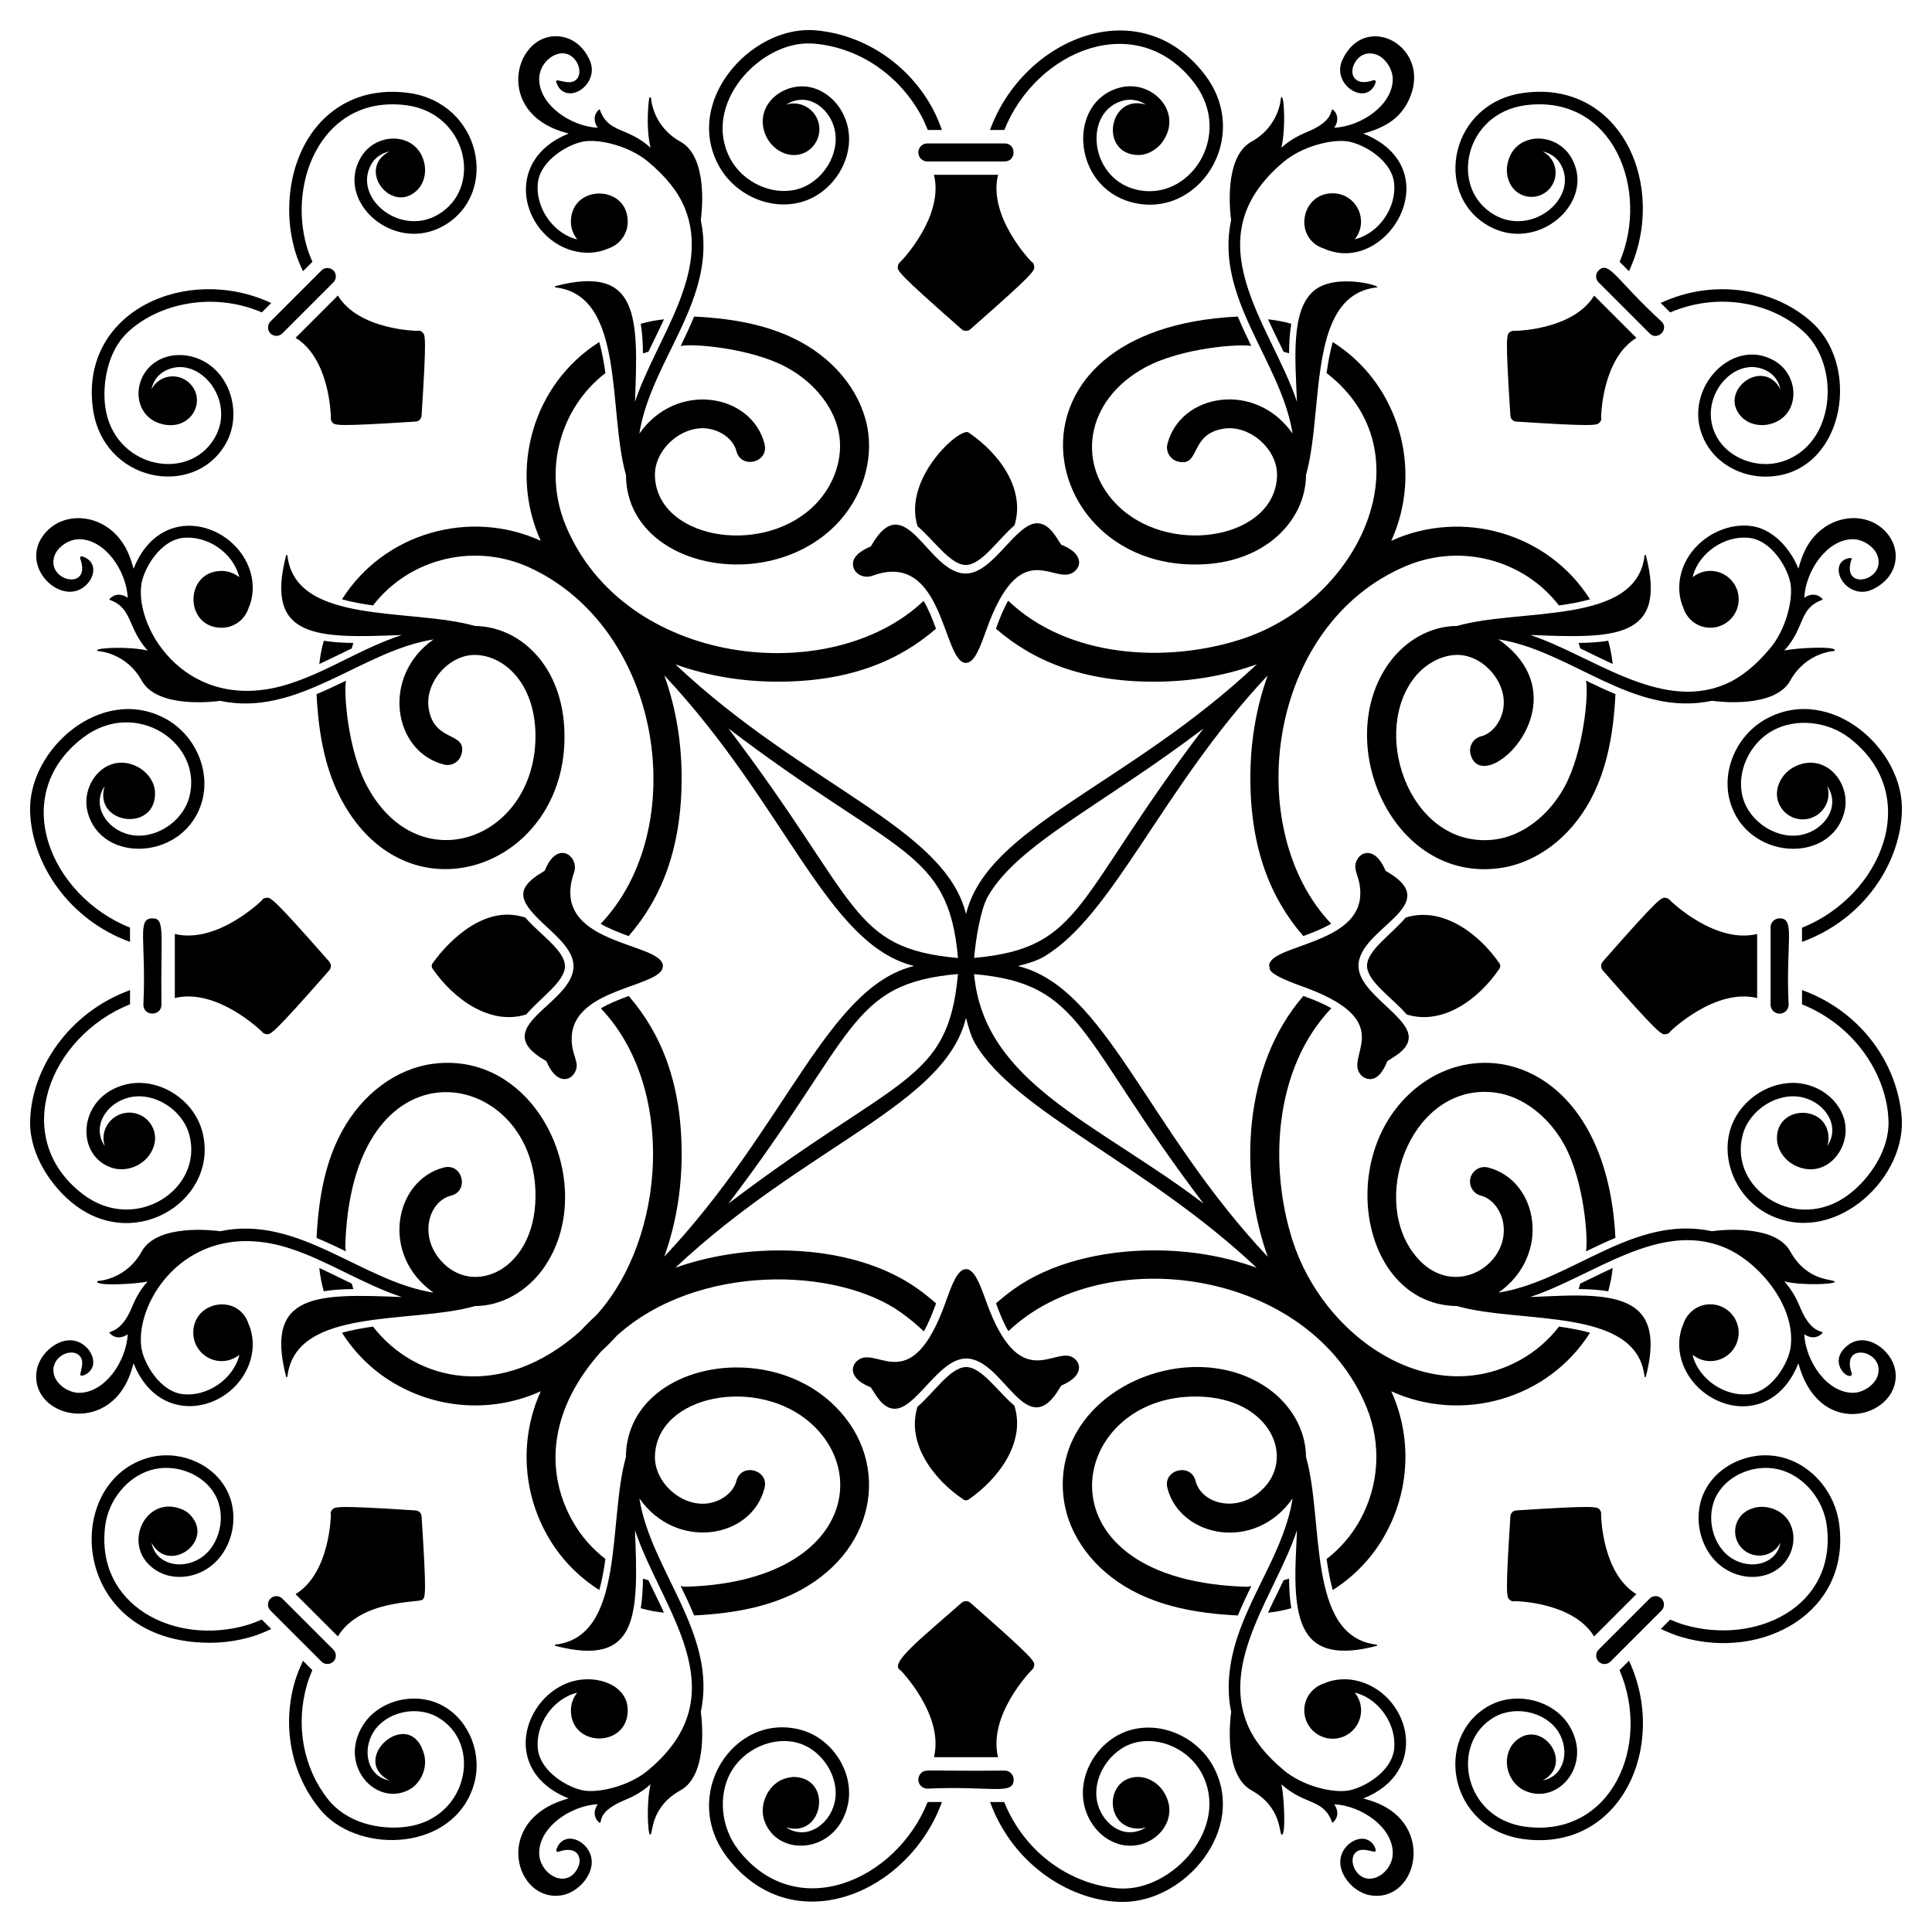 <?xml version="1.0" encoding="UTF-8"?>
<!-- Uploaded to: ICON Repo, www.svgrepo.com, Generator: ICON Repo Mixer Tools -->
<svg fill="#000000" width="800px" height="800px" version="1.1" viewBox="144 144 512 512" xmlns="http://www.w3.org/2000/svg">
 <g>
  <path d="m425.03 511.52 0.188-0.328 0.344-0.145c5.652-2.453 5.082-6.086 2.57-7.41-4.898-2.598-13.969 9.77-22.758-14.672-1.598-4.441-3.109-8.637-5.363-8.637h-0.016c-2.277 0.023-3.789 4.262-5.391 8.75-8.863 24.859-17.582 12.293-22.715 15.059-2.512 1.352-3.219 4.996 2.516 7.371l0.352 0.148c1.082 1.449 2.797 5.312 5.953 5.66 5.859 0.648 11.875-13.23 19.27-13.297h0.059c10.133-0.004 15.945 23.168 24.992 7.5z"/>
  <path d="m400.7 541.38c8.113-5.602 15.148-15.297 12.125-24.855-4.41-3.723-8.676-10.238-12.785-10.238h-0.035c-4.144 0.039-8.395 6.672-12.859 10.512-2.981 9.574 4.059 19.117 12.172 24.594 0.414 0.281 0.965 0.281 1.383-0.012z"/>
  <path d="m508.46 634.66c0.461-0.461-0.652-2.953-2.844-3.328-1.52-0.273-3.672 0.48-5.148 2.414-3.707 4.844 1.312 11.477 6.43 12.484 12.016 2.305 17.543-17.09 3.059-23.977-1.461-0.691-3.031-1.203-4.664-1.641 17.715-7.094 12.488-27.023-0.82-30.973-3.332-0.988-6.797-0.766-9.621 0.492-3.012 0.984-5.207 3.789-5.207 7.125 0 4.152 3.379 7.527 7.531 7.527s7.527-3.375 7.527-7.527c0-1.77-0.637-3.375-1.664-4.664 0.176 0.047 0.352 0.047 0.527 0.098 6.043 1.793 10.492 8.352 9.918 14.633-0.582 6.352-8.418 10.691-12.457 11.23-4.289 0.586-11.93-1.332-16.812-5.422-4.762-3.984-7.922-7.965-9.652-12.16-7.09-17.176 7.711-35.047 13.156-51.445-0.414 10.301-1.859 24.312 4.617 29.543 3.402 2.75 8.797 3.109 16.48 1.113 0.082-0.023 0.137-0.098 0.133-0.18-0.004-0.086-0.07-0.156-0.152-0.16-18.59-2.141-13.852-32.852-18.691-49.723-0.035-7.242-4.059-13.887-9.91-18.059-21.117-15.074-58.027 0.914-54.289 29.246 1.281 9.699 7.988 18.711 17.934 24.105 7.391 4.004 16.355 6.137 28.207 6.707 1.109-2.664 2.324-5.266 3.562-7.809-0.828 0.199-0.781 0.246-3.144 0.129-55.059-2.633-45.422-51.02-11-50.336 19.27 0.316 26.242 16.527 16.582 25.082-6.617 5.859-15.699 3.231-17.211-2.711-1.242-4.906-8.711-3.055-7.453 1.895 3.297 12.949 23.078 17.145 33.168 2.734-2.051 13.176-10.676 24.391-14.797 37.25-1.637 5.109-2.988 12.234-1.484 19.309-0.246 1.777-2.066 16.66 5.371 20.789 8.258 4.59 7.258 11.727 8.043 11.773h0.012c1.129 0 0.578-10.414-0.105-13.352 6.297 5.656 11.141 3.719 13.426 10.047 0.016 0.035 0.059 0.066 0.094 0.078 0.051 0.016 0.109 0 0.145-0.035 1.605-1.469 1.328-3.43 0.312-4.816 7.184 0.387 15.449 5.996 15.527 12.832 0.055 5.348-6.34 9.402-9.605 5.082-1.176-1.555-1.391-3.633-0.508-4.824 1.602-2.144 5.051-0.168 5.481-0.578z"/>
  <path d="m483.01 565.18c-1.035 2.102-2.031 4.152-2.977 6.199 0.809-0.09 1.613-0.199 2.41-0.332 1.277-0.211 2.523-0.516 3.758-0.848-0.422-2.539-0.562-5.219-0.582-7.844-0.48 0.152-0.965 0.301-1.453 0.434-0.391 0.793-0.77 1.594-1.156 2.391z"/>
  <path d="m315.84 562.79c-0.492-0.129-0.973-0.277-1.453-0.43-0.023 2.625-0.16 5.301-0.582 7.844 2.305 0.613 3.738 0.902 6.164 1.18-0.809-1.766-1.742-3.707-4.129-8.594z"/>
  <path d="m327.52 564.43c-2.438 0.121-2.371 0.047-3.137-0.129 1.242 2.543 2.453 5.141 3.562 7.805 11.844-0.57 20.809-2.703 28.203-6.707 20.996-11.387 23.969-35.469 7.938-49.879-18.727-16.848-53.531-9.359-54.215 14.16-0.004 0.148 0.016 0.297 0.012 0.449-4.828 16.891-0.109 47.562-18.684 49.703-0.086 0.004-0.148 0.074-0.152 0.16-0.008 0.082 0.051 0.156 0.129 0.18 22.133 5.734 22.016-8.105 21.102-30.652 6.996 21.051 28.055 43.078 3.504 63.602-4.883 4.09-12.566 5.992-16.809 5.422-4.039-0.539-11.879-4.879-12.457-11.23-0.574-6.266 3.891-13.121 10.445-14.73-1.023 1.285-1.664 2.894-1.664 4.664 0 9.969 15.055 9.945 15.055 0 0-6.836-8.352-9.547-14.828-7.617-12.715 3.777-19.168 23.629-0.82 30.973-20.734 5.578-14.152 28.051-1.605 25.617 5.164-1.016 10.133-7.641 6.43-12.484-2.406-3.148-6.785-3.59-8.098 0.438-0.125 0.359 0.195 0.699 0.578 0.562 5.262-1.91 6.945 2.047 4.488 5.312-3.277 4.324-9.656 0.258-9.605-5.082 0.07-6.836 8.344-12.449 15.531-12.832-1.016 1.387-1.293 3.352 0.336 4.836 1.184 0.594-1.242-2.516 6.453-5.781 2.059-0.871 4.508-1.922 7.191-4.332-1.141 4.906-0.742 13.355-0.105 13.355h0.016c0.816-0.051-0.223-7.18 8.043-11.773 7.422-4.121 5.621-18.945 5.367-20.781 4.426-20.75-13.305-37.512-16.277-56.555 9.75 13.906 29.715 10.766 33.156-2.746 1.25-4.93-6.199-6.812-7.453-1.895-0.746 2.938-3.824 5.379-7.477 5.938-3.254 0.492-6.891-0.715-9.73-3.227-2.836-2.519-4.477-5.984-4.379-9.27 0.473-16.352 27.27-21.344 41.387-8.664 15.828 14.234 8.234 41.297-31.43 43.191z"/>
  <path d="m375.14 296.6c19.121-7.113 18.613 23.082 24.844 23.082h0.016c2.277-0.023 3.789-4.262 5.391-8.75 8.863-24.852 17.582-12.293 22.715-15.059 2.512-1.352 3.219-4.996-2.516-7.371l-0.355-0.145c-1.082-1.449-2.797-5.316-5.953-5.664-5.871-0.652-11.863 13.234-19.27 13.301h-0.059c-10.137 0-15.914-23.219-24.988-7.504l-0.188 0.328-0.344 0.145c-2.316 1.008-4.949 2.738-4.297 5.277 0.531 2.082 2.969 3.086 5.004 2.359z"/>
  <path d="m387.17 283.48c4.41 3.723 8.676 10.238 12.785 10.238h0.035c4.137-0.039 8.387-6.656 12.859-10.512 2.973-9.547-4.019-19.09-12.172-24.594-2.203-1.52-17.535 12.129-13.508 24.867z"/>
  <path d="m291.18 219.82c-0.082 0.023-0.137 0.098-0.133 0.18 0.004 0.086 0.07 0.156 0.152 0.164 18.59 2.137 13.852 32.84 18.691 49.723 0.117 23.695 35.266 31.613 54.199 14.586 7.391-6.633 11.219-16.516 10-25.77-1.281-9.703-7.988-18.715-17.934-24.105-7.391-4.004-16.355-6.137-28.207-6.707-1.109 2.668-2.324 5.266-3.562 7.809 3.106-0.75 18.676 0.551 28.102 5.664 7.676 4.16 13.031 11.188 13.973 18.348 0.898 6.777-1.98 14.078-7.512 19.047-14.117 12.684-40.906 7.699-41.387-8.664-0.207-7.07 7.285-13.562 14.109-12.492 3.656 0.551 6.731 2.992 7.481 5.934 1.242 4.906 8.711 3.055 7.453-1.895-3.398-13.352-23.324-16.793-33.168-2.734 3.016-19.367 20.738-35.609 16.281-56.559 0.246-1.777 2.066-16.66-5.371-20.789-7.461-4.144-7.805-11.461-7.809-11.531-0.004-0.129-0.105-0.234-0.234-0.242h-0.012c-0.121 0-0.227 0.09-0.246 0.211-0.066 0.438-1.027 7.215 0.352 13.141-2.684-2.41-5.129-3.457-7.188-4.328-2.754-1.168-4.93-2.09-6.238-5.719-0.016-0.035-0.059-0.066-0.094-0.078-0.051-0.016-0.109 0-0.145 0.035-1.605 1.469-1.328 3.43-0.312 4.816-7.184-0.387-15.449-5.996-15.527-12.832-0.055-5.348 6.34-9.402 9.605-5.082 1.176 1.555 1.391 3.633 0.508 4.824-1.844 2.492-6.152-0.609-5.574 1.047 1.297 3.984 5.664 3.629 8.098 0.441 1.457-1.906 1.715-4.25 0.703-6.43-1.539-3.305-4.07-5.453-7.133-6.055-11.504-2.215-18.008 16.883-3.059 23.977 1.461 0.691 3.031 1.203 4.664 1.641-17.715 7.094-12.488 27.023 0.82 30.973 3.332 0.988 6.797 0.766 9.621-0.492 3.012-0.984 5.207-3.789 5.207-7.125-0.004-9.957-15.059-9.953-15.059 0 0 1.77 0.637 3.375 1.664 4.664-0.176-0.043-0.352-0.047-0.527-0.098-6.043-1.793-10.492-8.352-9.918-14.633 0.582-6.348 8.418-10.691 12.457-11.23 4.289-0.586 11.93 1.332 16.812 5.422 4.762 3.981 7.922 7.961 9.652 12.156 7.117 17.242-7.652 34.875-13.156 51.445 0.906-22.609 1.098-36.418-21.102-30.656z"/>
  <path d="m319.97 228.62c-2.41 0.27-3.852 0.562-6.168 1.18 0.422 2.543 0.562 5.223 0.582 7.844 0.48-0.152 0.965-0.301 1.453-0.43 2.137-4.391 3.16-6.492 4.133-8.594z"/>
  <path d="m484.16 237.21c0.492 0.129 0.973 0.277 1.453 0.43 0.023-2.621 0.16-5.301 0.582-7.84-2.277-0.609-3.734-0.902-6.164-1.18 0.801 1.746 1.691 3.602 4.129 8.59z"/>
  <path d="m517.86 169.3c5-13.234-12.109-22.348-18.102-9.465-3.125 6.742 6.641 12.625 8.801 5.988 0.059-0.172 0.02-0.352-0.105-0.473s-0.305-0.152-0.473-0.09c-5.262 1.91-6.945-2.047-4.488-5.312 1.277-1.688 3.269-2.223 5.328-1.461 2.344 0.891 4.301 3.883 4.277 6.543-0.07 6.836-8.344 12.449-15.531 12.832 1.016-1.387 1.293-3.352-0.336-4.836-0.039-0.02-0.086-0.031-0.129-0.016-0.641 0.258 0.312 2.981-6.324 5.797-2.059 0.871-4.508 1.922-7.191 4.332 1.164-5.004 0.734-13.355 0.105-13.355h-0.016c-0.129 0.008-0.23 0.113-0.234 0.242-0.004 0.07-0.348 7.387-7.809 11.531-7.422 4.121-5.621 18.949-5.367 20.781-4.43 20.758 13.297 37.484 16.277 56.555-9.91-14.129-29.77-10.555-33.156 2.746-0.523 2.059 0.723 4.148 2.781 4.676 6.086 1.52 2.902-7.309 12.152-8.719 6.953-1.051 14.316 5.523 14.109 12.496-0.473 16.352-27.27 21.344-41.387 8.664-12.02-10.801-9.883-28.535 6.457-37.395 9.797-5.309 25.445-6.277 28.102-5.664-1.242-2.543-2.453-5.141-3.562-7.805-66.035 3.195-54.031 66.633-10.449 65.699 17.766-0.293 28.477-11.773 28.512-23.723 1.41-4.934 2.008-11.055 2.617-17.395 1.461-15.141 2.973-30.801 16.066-32.305 2.133-0.188-10.578-3.969-16.453 0.773-6.34 5.113-5.074 18.34-4.621 29.535-6.824-20.539-28.109-43.039-3.504-63.602 4.883-4.094 12.566-5.996 16.809-5.422 4.039 0.539 11.879 4.883 12.457 11.23 0.57 6.25-3.875 13.117-10.445 14.73 3.945-4.957 0.41-12.188-5.863-12.188-8.48 0-10.488 11.973-2.328 14.648 16.781 7.504 33.809-21.125 10.445-30.477 6.055-1.625 10.387-4.309 12.578-10.102z"/>
  <path d="m410.23 186.79c3.121 0 3.207-4.785 0-4.785h-20.473c-1.32 0-2.394 1.074-2.394 2.394 0 0.637 0.246 1.238 0.703 1.695 0.445 0.449 1.047 0.695 1.691 0.695z"/>
  <path d="m445.82 185.09h0.012c0.027 0 0.055-0.012 0.086-0.012 0.781-0.027 1.398-0.176 2.043-0.395 1.625-0.574 3.121-1.656 4.188-3.188 5.426-7.781-2.773-16.422-11.223-14.312-14.191 3.543-12.938 26.125 2.852 30.391 17.809 4.812 32.23-17.273 19.449-33.859-17.25-22.438-48.016-9.621-56.863 14.73h3.789c8.531-21.293 35.195-32.137 50.266-12.566 10.816 14.031-1.406 32.145-15.715 28.266-12.164-3.285-13.617-20.844-2.914-23.52 2.035-0.504 4.238-0.008 5.902 1.109-9.949-3.047-12.57 13.355-1.871 13.355z"/>
  <path d="m334.39 187.73c4.188 7.852 13.57 12.094 21.828 9.852 8.629-2.332 14.422-11.762 12.395-20.176-1.211-5.062-4.961-9.07-9.543-10.215-5.18-1.281-10.891 1.617-12.508 6.348-1.445 4.203 0.828 9.512 5.484 11.152 5.008 1.676 9.105-2.168 9.105-6.434 0-3.781-3.066-6.848-6.848-6.848-0.691 0-1.348 0.133-1.98 0.324 1.664-1.109 3.859-1.598 5.887-1.102 3.266 0.816 6.062 3.867 6.957 7.598 1.566 6.512-3.137 14.105-9.871 15.922-6.586 1.797-14.402-1.773-17.773-8.094-7.668-14.379 7.856-31.191 21.445-30.531 0.613 0.02 1.293 0.078 2.023 0.172 11.254 1.391 21.332 8.348 27.09 18.852 0.688 1.262 1.258 2.57 1.793 3.898h3.75c-0.723-1.988-1.527-3.949-2.559-5.848-6.168-11.258-17.25-18.895-29.633-20.426-0.84-0.102-1.625-0.176-2.336-0.195-16.457-0.613-33.73 18.836-24.707 35.75z"/>
  <path d="m418.07 214.6c-0.066-0.578-0.195-0.957-0.711-1.234-0.137-0.117-11.586-11.895-8.867-23.035h-16.977c2.676 10.965-8.375 22.547-8.859 23.023-0.398 0.297-0.668 0.754-0.727 1.25-0.129 1.125-0.184 1.637 16.902 16.637 0.68 0.59 1.668 0.59 2.344 0 17.082-15.004 17.023-15.512 16.895-16.641z"/>
  <path d="m412.63 615.61c0-0.641-0.25-1.238-0.703-1.691-0.449-0.449-1.051-0.699-1.691-0.699-20.906 0.238-20.93-0.539-22.172 0.703-0.445 0.449-0.695 1.047-0.695 1.688 0 1.32 1.07 2.394 2.391 2.394 16.777-0.789 22.871 1.863 22.871-2.394z"/>
  <path d="m418.07 585.4c0.129-1.129 0.188-1.641-16.898-16.641-0.676-0.586-1.668-0.586-2.344 0-11.273 9.902-19.305 16.211-16.188 17.871 0.137 0.121 11.59 11.898 8.871 23.039h16.977c-2.676-10.969 8.375-22.551 8.855-23.023 0.398-0.297 0.668-0.758 0.727-1.246z"/>
  <path d="m441.57 648.03c16.625 0 32.832-19.25 24.039-35.754-4.191-7.844-13.562-12.09-21.832-9.852-8.629 2.328-14.422 11.762-12.398 20.18 1.219 5.059 4.969 9.066 9.551 10.211 8.438 2.109 16.66-6.519 11.219-14.312-0.922-1.32-2.121-2.269-3.441-2.875-0.242-0.121-0.492-0.223-0.746-0.312-0.18-0.059-0.355-0.121-0.543-0.168-0.48-0.125-0.98-0.207-1.496-0.223-0.031 0-0.059-0.012-0.09-0.012h-0.016c-0.043 0-0.082-0.012-0.125-0.012-9.051 0.004-9.066 13.695 0 13.695 0.703 0 1.371-0.137 2.012-0.336-1.664 1.121-3.871 1.617-5.918 1.113-3.266-0.812-6.062-3.871-6.961-7.598-1.562-6.516 3.144-14.105 9.875-15.926 6.617-1.789 14.402 1.777 17.773 8.094 7.625 14.32-7.613 31.078-21.457 30.531-0.609-0.02-1.285-0.082-2.012-0.172-12.707-1.57-23.867-10.258-28.879-22.75h-3.75c6.231 17.082 21.945 26.477 35.195 26.477z"/>
  <path d="m393.63 621.55h-3.789c-8.355 20.883-34.906 32.504-50.266 12.57-4.457-5.785-5.305-14.082-2.059-20.176 3.375-6.316 11.176-9.871 17.773-8.098 6.734 1.82 11.438 9.41 9.871 15.926-1.43 5.965-7.566 10.016-12.844 6.492 10 3.023 12.512-13.355 1.859-13.355h-0.016c-0.387 0.125-3.828 0.023-6.32 3.598-1.684 2.414-2.16 5.387-1.281 7.961 3.359 9.805 18.969 8.996 22.055-3.867 2.023-8.418-3.769-17.844-12.395-20.176-17.812-4.797-32.223 17.293-19.449 33.863 17.281 22.453 47.969 9.688 56.859-14.738z"/>
  <path d="m288.48 425.04 0.328 0.188 0.148 0.348c2.445 5.629 6.074 5.102 7.41 2.57 1.434-2.703-0.867-4.121-0.867-8.805 0-1.574 0.309-3.039 0.934-4.371 4.363-9.395 23.246-9.922 23.246-14.945v-0.016c-0.062-6.488-30.414-5.332-23.527-24.859 0.355-1.035 0.262-2.234-0.281-3.246-1.348-2.508-4.988-3.231-7.371 2.516l-0.148 0.355-0.332 0.191c-8.406 4.906-5.969 8.332 0.883 14.672 3.465 3.211 7.051 6.527 7.082 10.355v0.059c0 10.098-23.148 15.949-7.504 24.988z"/>
  <path d="m283.48 412.83c3.727-4.422 10.238-8.676 10.238-12.785v-0.035c-0.027-2.852-3.242-5.832-6.359-8.711-1.465-1.355-2.934-2.731-4.152-4.144-1.504-0.469-3.066-0.77-4.691-0.77-11.016 0.004-19.543 12.406-19.898 12.938-0.285 0.414-0.285 0.965 0.008 1.383 5.633 8.137 15.305 15.141 24.855 12.125z"/>
  <path d="m177.75 509.96c0.691-1.461 1.203-3.031 1.641-4.66 7.094 17.711 27.012 12.52 30.973-0.824 0.988-3.332 0.766-6.797-0.492-9.617-2.672-8.164-14.652-6.16-14.652 2.324 0 4.152 3.375 7.527 7.527 7.527 1.77 0 3.375-0.637 4.664-1.66-0.043 0.176-0.047 0.352-0.098 0.527-1.793 6.043-8.352 10.492-14.633 9.918-6.352-0.582-10.691-8.418-11.23-12.457-1.691-12.363 12.578-34.781 39.234-26.242 10.016 3.211 19.32 9.457 29.797 12.938-22.152-0.895-36.469-1.281-30.656 21.098 0.055 0.191 0.324 0.164 0.344-0.023 2.137-18.59 32.852-13.852 49.723-18.691 7.09 0 13.828-3.977 18.059-9.906 15.168-21.246-1.09-58.008-29.246-54.289-9.703 1.281-18.711 7.988-24.105 17.934-4.004 7.391-6.137 16.359-6.707 28.207 2.664 1.109 5.266 2.32 7.809 3.562-0.199-0.832-0.246-0.773-0.133-3.144 2.641-55.215 51.02-45.266 50.336-11-0.312 19.047-16.422 26.371-25.082 16.582-5.863-6.617-3.231-15.695 2.707-17.211 4.902-1.238 3.059-8.711-1.895-7.453-13.09 3.332-17.023 23.184-2.734 33.168-19.082-2.973-35.785-20.699-56.559-16.277-1.777-0.246-16.66-2.066-20.793 5.367-4.144 7.461-11.461 7.805-11.531 7.809-0.129 0.004-0.234 0.105-0.242 0.234v0.012c0 1.129 10.398 0.582 13.352-0.105-2.406 2.68-3.453 5.125-4.324 7.184-2.832 6.672-6.316 5.891-5.766 6.481 1.469 1.605 3.43 1.328 4.816 0.312-0.387 7.184-5.996 15.453-12.832 15.527-2.656 0.027-5.652-1.93-6.543-4.277-1.719-4.668 3.731-7.734 6.285-5.836 2.152 1.59 0.168 5.039 0.582 5.469 0.453 0.461 2.953-0.648 3.324-2.844 0.273-1.535-0.492-3.68-2.41-5.148-4.852-3.711-11.48 1.32-12.484 6.43-2.312 12.016 17.094 17.547 23.977 3.059z"/>
  <path d="m237.21 484.16c-5.769-2.812-7.074-3.43-8.59-4.129 0.273 2.418 0.566 3.871 1.18 6.168 2.539-0.422 5.219-0.559 7.844-0.582-0.152-0.484-0.301-0.969-0.434-1.457z"/>
  <path d="m229.8 313.8c-0.613 2.301-0.906 3.754-1.18 6.164 1.895-0.875 3.344-1.574 8.594-4.129 0.129-0.492 0.277-0.973 0.43-1.453-2.625-0.023-5.305-0.164-7.844-0.582z"/>
  <path d="m293.59 338.4c-0.285-17.637-11.562-28.359-23.723-28.512-16.941-4.84-47.566-0.109-49.703-18.684-0.008-0.086-0.074-0.148-0.16-0.152-0.082-0.008-0.156 0.051-0.18 0.125-5.734 22.156 8.172 22.012 30.652 21.102-10.945 3.641-19.34 9.578-29.793 12.938-26.531 8.5-40.871-14.051-39.234-26.238 0.539-4.039 4.883-11.879 11.23-12.457 6.176-0.566 13.074 3.789 14.73 10.445-1.285-1.023-2.894-1.66-4.664-1.66-9.961 0-9.953 15.055 0 15.055 3.332 0 6.137-2.191 7.125-5.199 1.262-2.82 1.484-6.293 0.492-9.625-3.836-12.926-23.695-18.996-30.973-0.82-0.438-1.633-0.949-3.199-1.641-4.66-4.578-9.645-15.844-11.227-21.465-5.156-7.84 8.465 3.316 19.734 9.973 14.645 1.742-1.332 2.723-3.406 2.41-5.148-0.164-0.977-0.797-2.281-2.852-2.949-0.168-0.059-0.348-0.02-0.473 0.105-0.117 0.113-0.148 0.293-0.086 0.461 3.207 8.832-9.312 6.019-6.773-0.844 0.891-2.344 3.887-4.301 6.543-4.273 6.836 0.07 12.449 8.344 12.832 15.527-1.387-1.016-3.352-1.293-4.836 0.336-0.051 0.102-0.012 0.184 0.078 0.223 6.109 2.203 4.562 7.332 10.035 13.422-4.984-1.156-13.355-0.738-13.355-0.102v0.016c0.008 0.125 0.113 0.23 0.242 0.234 0.07 0.004 7.387 0.348 11.531 7.809 4.121 7.422 18.949 5.621 20.781 5.367 20.699 4.418 37.453-13.293 56.555-16.277-13.934 9.773-10.75 29.719 2.75 33.156 2.055 0.523 4.148-0.723 4.676-2.781 1.516-6.082-7.309-2.902-8.719-12.152-1.051-6.953 5.523-14.316 12.496-14.109 7.699 0.223 15.594 7.641 15.812 20.969 0.367 27.719-30.684 39.52-44.543 13.961-5.316-9.812-6.297-25.465-5.664-28.102-2.543 1.242-5.141 2.449-7.805 3.562 0.57 11.844 2.703 20.809 6.707 28.203 17.895 33.004 59.742 17.426 58.988-17.758z"/>
  <path d="m511.5 425.59 0.148-0.355c1.449-1.082 5.316-2.797 5.664-5.949 0.645-5.801-13.234-11.918-13.297-19.27v-0.059c0-10.086 23.176-15.945 7.504-24.988l-0.328-0.188-0.148-0.348c-2.445-5.629-6.074-5.102-7.41-2.57-1.434 2.703 0.867 4.121 0.867 8.805 0 1.574-0.309 3.039-0.934 4.371-4.367 9.398-23.246 9.918-23.246 14.945 0.688 0.613-2.051 1.547 8.746 5.406 24.859 8.863 12.305 17.602 15.059 22.715 0.484 0.902 1.262 1.531 2.195 1.77 2.543 0.645 4.223-1.977 5.18-4.285z"/>
  <path d="m541.38 400.68c0.285-0.414 0.285-0.965-0.008-1.383-5.644-8.148-15.324-15.148-24.855-12.125-3.789 4.488-10.238 8.668-10.238 12.785v0.031c0.039 4.144 6.66 8.383 10.512 12.859 9.562 2.977 19.125-4.055 24.59-12.168z"/>
  <path d="m631.27 295.03c0 3.527 4.367 7.305 8.895 5.207 6.934-3.231 8-10.531 3.543-15.352-5.617-6.047-16.883-4.488-21.465 5.16-0.691 1.461-1.203 3.031-1.641 4.66-2.07-5.176-6.762-10.793-13.004-11.359-7.84-0.715-15.73 4.633-17.969 12.184-0.988 3.332-0.766 6.797 0.492 9.617 0.984 3.012 3.789 5.207 7.125 5.207 4.152 0 7.527-3.379 7.527-7.531 0-4.152-3.375-7.527-7.527-7.527-1.77 0-3.375 0.637-4.66 1.66 0.043-0.176 0.047-0.352 0.098-0.527 1.793-6.043 8.352-10.492 14.633-9.918 6.352 0.582 10.691 8.418 11.23 12.457 0.586 4.289-1.332 11.93-5.422 16.809-3.984 4.762-7.961 7.922-12.16 9.652-17.195 7.098-35.246-7.777-51.445-13.156 22.152 0.895 36.469 1.281 30.656-21.098-0.023-0.082-0.098-0.137-0.18-0.129-0.086 0.004-0.152 0.07-0.16 0.152-2.137 18.59-32.844 13.852-49.723 18.691-7.09 0-13.828 3.977-18.059 9.906-15.055 21.09 0.922 58.031 29.246 54.289 9.703-1.281 18.711-7.988 24.105-17.934 4.004-7.391 6.137-16.355 6.707-28.207-2.664-1.109-5.262-2.32-7.809-3.562 0.746 3.117-0.551 18.676-5.664 28.102-4.16 7.676-11.191 13.031-18.348 13.973-21.781 2.887-33.051-26.688-21.977-42.195 2.859-4.008 7.301-6.574 11.598-6.699 7.059-0.207 13.566 7.273 12.492 14.109-0.551 3.656-2.996 6.731-5.934 7.477-2.066 0.527-3.285 2.644-2.781 4.676 3.129 12.246 30.863-13.969 7.41-30.387 19.375 3.019 35.672 20.727 56.559 16.281 1.777 0.246 16.66 2.066 20.793-5.367 4.144-7.461 11.461-7.805 11.531-7.809 0.129-0.004 0.234-0.105 0.242-0.234v-0.012c0-1.137-10.422-0.578-13.352 0.105 5.648-6.285 3.731-11.145 10.047-13.426 0.035-0.016 0.066-0.055 0.078-0.094 0.016-0.051 0-0.109-0.035-0.145-1.469-1.605-3.43-1.328-4.816-0.312 0.387-7.18 5.996-15.449 12.832-15.527 2.656-0.027 5.652 1.93 6.543 4.273 2.519 6.852-9.996 9.711-6.777 0.848 0.137-0.359-3.477-0.156-3.477 3.012z"/>
  <path d="m562.79 315.84c4.719 2.301 6.66 3.238 8.59 4.129-0.273-2.414-0.562-3.852-1.18-6.168-2.539 0.422-5.219 0.559-7.844 0.582 0.152 0.484 0.301 0.969 0.434 1.457z"/>
  <path d="m570.2 486.2c0.609-2.289 0.906-3.746 1.18-6.164-1.73 0.797-3.223 1.516-8.594 4.129-0.129 0.492-0.277 0.973-0.43 1.453 2.625 0.02 5.305 0.16 7.844 0.582z"/>
  <path d="m546.96 504.36c-24.16 13.434-52.305-6.098-60.453-31.719-6.191-19.457-4.981-45.434 10.32-61.461-2.07-1.184-4.602-2.215-7.418-3.246-16.039 18.477-17.18 47.566-9.434 69.145-32.27-34.293-42.922-71.406-66.238-77.074 2.606-0.625 5.047-1.406 6.777-2.394 0.004-0.004 0.008-0.004 0.012-0.008 18.43-10.738 31.527-45.023 59.426-74.605-3.281 9.152-4.594 18.344-4.594 27.191 0 18.914 5.519 32.07 14.031 41.871 2.559-0.93 5.168-1.961 7.383-3.277-23.773-24.973-17.238-79.383 20.086-94.891 14.59-6.012 31.062-1.398 40.285 10.562 2.906-0.406 5.684-0.918 8.227-1.621-11.156-17.66-33.938-24.047-52.672-15.516 5.422-11.891 5.051-26.004-1.625-38.004-3.406-6.121-8.215-11.086-13.895-14.672-0.703 2.543-1.215 5.32-1.621 8.227 26.988 20.797 9.289 60.391-22.926 70.641-19.477 6.195-45.457 4.973-61.457-10.324-1.188 2.07-2.215 4.602-3.246 7.422 9.84 8.543 22.98 14.051 41.891 14.051 8.848 0 18.059-1.312 27.258-4.621-34.23 32.207-71.402 42.977-77.07 66.195-5.617-22.98-42.828-33.945-77.02-66.176 8.996 3.238 18.234 4.594 27.191 4.594 18.949 0 32.086-5.539 41.867-14.031-0.93-2.559-1.961-5.168-3.277-7.383-24.426 23.266-79.355 17.633-94.891-20.086-6.012-14.59-1.398-31.062 10.562-40.285-0.406-2.906-0.918-5.684-1.621-8.227-17.637 11.137-24.059 33.895-15.516 52.672-18.805-8.57-41.559-2.09-52.676 15.516 2.539 0.703 5.32 1.219 8.227 1.621 9.184-11.914 25.645-16.602 40.285-10.566 0.363 0.148 0.738 0.312 1.137 0.496 35.523 16.328 43 69.211 18.895 94.453 2.07 1.184 4.602 2.215 7.418 3.242 8.582-9.875 14.051-23.051 14.051-41.891 0-8.855-1.312-18.023-4.594-27.191 32.395 34.523 43.129 71.387 66.188 77.004-23.016 5.629-33.98 42.867-66.188 77.023 3.281-9.156 4.598-18.352 4.598-27.195 0-19.004-5.57-32.113-14.031-41.867-2.559 0.93-5.168 1.961-7.383 3.277 19.938 20.941 17.246 60.777-1.125 81.238-1.469 1.336-2.883 2.723-4.219 4.195-20.957 18.766-43.711 13.57-55.027-1.102-2.906 0.406-5.684 0.918-8.227 1.621 3.586 5.676 8.551 10.484 14.668 13.887 12.066 6.711 26.156 7.019 38.004 1.629-5.316 11.719-5.164 25.797 1.625 38.004 3.406 6.121 8.215 11.086 13.895 14.672 0.703-2.543 1.215-5.32 1.621-8.227-3.519-2.715-6.539-6.133-8.793-10.184-7.523-13.531-5.828-29.762 7.695-44.852 1.461-1.328 2.84-2.734 4.168-4.191 21.414-19.254 58.32-18.148 75.215-6.125 2.394 1.703 4.363 3.375 6.098 5.035 1.184-2.07 2.215-4.602 3.246-7.422-1.496-1.297-3.078-2.594-4.887-3.883-16.871-12.004-44.234-12.684-64.203-5.57 34.68-32.535 71.398-43.055 77.023-66.234 0.625 2.613 1.406 5.062 2.398 6.797 0.004 0.004 0.004 0.008 0.008 0.012 10.512 18.047 45.531 32.016 74.609 59.43-9.055-3.223-18.078-4.598-27.199-4.598-14.125 0-27.648 3.512-37.004 10.168-1.801 1.281-3.375 2.57-4.863 3.863 0.93 2.559 1.961 5.168 3.277 7.383 25.266-24.035 79.785-16.648 94.891 20.086 4.047 9.824 3.402 20.797-1.773 30.105-2.254 4.051-5.269 7.469-8.789 10.18 0.406 2.906 0.918 5.684 1.621 8.227 5.676-3.586 10.484-8.551 13.887-14.668 6.668-11.992 7.055-26.09 1.629-38.004 18.719 8.523 41.504 2.176 52.676-15.52-2.543-0.703-5.32-1.215-8.227-1.621-2.719 3.523-6.137 6.539-10.188 8.797zm-209.92-167.31c44.492 33.848 58.297 31.832 60.836 60.836-28.816-2.629-25.734-14.648-60.836-60.836zm0.004 125.91c33.941-44.578 31.754-58.305 60.832-60.832-2.652 29.074-15.832 26.637-60.832 60.832zm68.805-81.477c8.078-13.941 30.207-24 57.102-44.43-34.484 45.332-31.711 58.164-60.801 60.805 0.469-5.402 1.773-13.074 3.699-16.375zm-3.703 20.672c29.195 2.539 27.324 16.715 60.805 60.801-28.125-21.387-58.176-31.859-60.805-60.801z"/>
  <path d="m633.74 500.47c-5.477 4.18-0.305 9.199 0.914 7.992 0.121-0.125 0.148-0.305 0.09-0.473-3.207-8.836 9.312-6.019 6.773 0.844-0.891 2.344-3.887 4.301-6.543 4.273-6.836-0.07-12.449-8.344-12.832-15.531 1.387 1.016 3.352 1.293 4.836-0.332 0.34-0.688-2.848 0.457-5.781-6.453-0.871-2.059-1.918-4.508-4.332-7.191 4.914 1.141 13.355 0.738 13.355 0.105v-0.016c-0.051-0.816-7.18 0.223-11.773-8.039-4.121-7.422-18.945-5.621-20.781-5.367-20.938-4.469-37.238 13.262-56.555 16.277 14.129-9.91 10.555-29.77-2.75-33.156-2.055-0.523-4.148 0.723-4.676 2.781-0.508 2.031 0.719 4.148 2.781 4.676 2.938 0.75 5.379 3.828 5.938 7.477 1.727 11.406-14.406 20.965-24.094 7.406-11.211-15.699 0.488-45.031 21.977-42.191 7.156 0.941 14.188 6.297 18.348 13.969 5.394 9.961 6.258 25.59 5.664 28.102 2.543-1.242 5.141-2.453 7.805-3.566-2.289-47.379-38.184-56.605-56.586-36.137-16.902 18.785-9.348 53.898 14.605 54.199 16.941 4.84 47.566 0.109 49.703 18.684 0.008 0.086 0.074 0.148 0.16 0.152 0.082 0.008 0.156-0.051 0.18-0.125 1.992-7.691 1.629-13.078-1.117-16.48-5.129-6.352-18.383-5.047-29.535-4.621 16.754-5.562 34.117-20.309 51.441-13.16 9.105 3.762 19.047 15.566 17.582 26.465-0.539 4.039-4.883 11.879-11.23 12.457-6.277 0.574-12.84-3.875-14.633-9.91-0.051-0.18-0.055-0.355-0.098-0.531 1.285 1.023 2.894 1.66 4.664 1.66 4.152 0 7.527-3.375 7.527-7.527 0-4.152-3.375-7.531-7.527-7.531-3.332 0-6.137 2.191-7.125 5.199-1.262 2.82-1.484 6.293-0.492 9.625 3.836 12.926 23.695 18.996 30.973 0.82 5.715 21.297 27.984 13.77 25.617 1.605-1.008-5.172-7.648-10.121-12.473-6.43z"/>
  <path d="m615.61 387.37c-0.641 0-1.238 0.246-1.695 0.703-0.445 0.445-0.695 1.047-0.695 1.691v20.473c0 0.641 0.246 1.242 0.699 1.691 0.449 0.449 1.051 0.703 1.691 0.703 1.32 0 2.394-1.074 2.394-2.394-0.789-16.773 1.863-22.867-2.394-22.867z"/>
  <path d="m621.55 406.37v3.789c14.203 5.699 22.559 18.934 22.922 30.879 0.285 7.68-5.012 15.27-10.355 19.387-14.039 10.82-32.145-1.414-28.27-15.715 1.82-6.731 9.406-11.438 15.922-9.875 5.953 1.434 10.035 7.578 6.492 12.859 0.195-0.637 0.328-1.297 0.328-1.996 0-9.137-13.879-9.016-13.68 0.129 0.016 0.113 0.008 0.086 0.012 0.098 0.027 0.777 0.176 1.402 0.391 2.043 0.574 1.621 1.656 3.121 3.188 4.191 2.422 1.688 5.394 2.168 7.961 1.285 4.727-1.625 7.641-7.344 6.352-12.512-1.145-4.582-5.156-8.328-10.219-9.547-8.418-2.023-17.844 3.769-20.176 12.398-2.234 8.266 2.008 17.641 9.852 21.828 16.91 9.008 36.32-8.305 35.746-24.699-0.023-0.711-0.094-1.496-0.195-2.336-1.727-13.961-11.363-26.801-26.27-32.207z"/>
  <path d="m612.27 334.39c-7.852 4.188-12.094 13.57-9.852 21.824 4.269 15.793 26.852 17.043 30.387 2.852 1.285-5.176-1.617-10.887-6.348-12.508-2.566-0.883-5.543-0.402-7.961 1.285-1.32 0.918-2.266 2.117-2.871 3.434-0.121 0.246-0.227 0.5-0.32 0.766-0.059 0.176-0.117 0.348-0.164 0.527-0.129 0.492-0.211 0.996-0.227 1.523 0 0.023-0.012 0.047-0.012 0.066 0 0.004 0 0.004 0.004 0.008 0 0.047-0.012 0.086-0.012 0.133 0 3.781 3.066 6.848 6.848 6.848 4.418 0 7.918-4.227 6.519-8.824 3.523 5.277-0.547 11.414-6.496 12.84-6.512 1.566-14.102-3.137-15.922-9.871-1.797-6.586 1.773-14.402 8.094-17.773 6.09-3.25 14.383-2.402 20.176 2.059 19.656 15.133 8.555 41.824-12.566 50.285v3.75c16.766-6.102 26.047-21.203 26.469-34.527 0.625-16.551-18.836-33.719-35.746-24.695z"/>
  <path d="m585.39 381.93c-1.125-0.125-1.633-0.184-16.637 16.902-0.293 0.34-0.441 0.754-0.441 1.172 0 0.418 0.148 0.836 0.441 1.172 15.004 17.082 15.516 17.02 16.641 16.895 0.578-0.066 0.957-0.195 1.23-0.711 0.117-0.137 11.895-11.586 23.039-8.867v-16.977c-10.965 2.672-22.543-8.375-23.023-8.859-0.297-0.398-0.754-0.672-1.25-0.727z"/>
  <path d="m184.39 387.37c-4.215 0-1.594 5.848-2.394 22.867 0 3.203 4.785 3.129 4.785 0-0.223-19.277 1.055-22.867-2.391-22.867z"/>
  <path d="m213.35 417.34c0.297 0.398 0.754 0.672 1.246 0.727 1.129 0.125 1.637 0.188 16.641-16.898 0.586-0.676 0.586-1.668 0-2.344-15.004-17.082-15.52-17.023-16.637-16.898-0.578 0.066-0.961 0.195-1.234 0.711-0.117 0.137-11.895 11.586-23.039 8.871v16.977c10.969-2.676 22.551 8.375 23.023 8.855z"/>
  <path d="m163.72 463.23c16.746 12.91 38.625-1.84 33.863-19.449-2.328-8.629-11.762-14.422-20.18-12.398-12.711 3.059-13.734 18.676-3.863 22.059 3.953 1.355 8.938-0.574 10.84-4.727 0.73-1.484 0.758-3.269 0.719-2.875 0.117-3.777-2.973-6.988-6.836-6.988-4.445 0-7.934 4.262-6.512 8.859-3.543-5.254 0.492-11.438 6.484-12.879 6.516-1.562 14.105 3.144 15.926 9.875 3.894 14.406-14.336 26.453-28.27 15.715-19.434-14.961-8.828-41.684 12.57-50.285v-3.75c-16.418 5.981-26.102 20.988-26.469 34.527-0.008 0.219-0.012 0.441-0.012 0.66-0.008 8.707 5.828 17.102 11.738 21.656z"/>
  <path d="m197.58 356.21c2.223-8.254-2.016-17.645-9.855-21.828-16.855-8.988-36.309 8.215-35.746 24.695 0.445 13.855 10.273 28.641 26.473 34.547v-3.785c-21.078-8.453-32.379-35-12.57-50.266 14.066-10.836 32.109 1.434 28.27 15.715-1.82 6.734-9.41 11.438-15.926 9.871-5.965-1.43-10.02-7.566-6.492-12.844-3.094 10.148 13.473 12.348 13.355 1.859-0.059-5.191-6.148-9.465-11.555-7.617-4.727 1.621-7.637 7.352-6.348 12.504 3.527 14.152 26.113 12.973 30.395-2.852z"/>
  <path d="m233 582.75c0-0.594-0.234-1.152-0.656-1.582l-13.52-13.52c-0.422-0.422-0.98-0.656-1.578-0.656s-1.156 0.234-1.578 0.656c-0.871 0.871-0.871 2.289 0 3.16l13.523 13.52c1.359 1.371 3.809 0.43 3.809-1.578z"/>
  <path d="m222.33 566.46 11.207 11.207c5.945-9.773 21.402-8.926 22.359-9.691 0.828-0.66 1.203-0.961-0.176-22.152-0.055-0.832-0.715-1.492-1.547-1.543-21.188-1.371-21.488-0.996-22.148-0.168-0.34 0.43-0.504 0.762-0.344 1.285 0.012 0.164-0.199 15.496-9.352 21.062z"/>
  <path d="m194.21 545.26-0.004-0.004c-0.391-0.32-0.531-0.5-1.223-0.902-0.273-0.164-0.738-0.387-1.195-0.539-9.707-3.535-15.945 10.633-6.168 16.496 3.785 2.269 8.906 2.102 13.051-0.438 6.894-4.223 9.293-14.273 5.137-21.512-3.984-6.926-12.977-10.328-20.922-7.91-22.684 6.894-20.277 48.918 16.773 48.898 3.621 0 7.297-0.516 10.914-1.57 1.828-0.539 3.582-1.277 5.309-2.078l-2.504-2.5c-1.297 0.555-2.609 1.074-3.988 1.477-19.125 5.57-40.242-5.223-37.504-26.371 0.879-6.773 5.797-12.812 11.961-14.684 6.398-1.945 13.902 0.859 17.082 6.391 3.246 5.644 1.34 13.766-3.992 17.031-4.934 3.019-11.66 1.566-12.785-4.215 4.559 8.629 17.145-0.539 10.059-7.57z"/>
  <path d="m229.62 624.41c10.379 11.117 34.672 9.941 39.914-7.297 2.418-7.941-0.984-16.938-7.91-20.918-7.234-4.168-17.289-1.758-21.512 5.137-6.445 10.52 3.394 21.324 12.012 17.117 3.539-1.734 5.504-6.312 4.039-10.273-3.981-11.82-19.734 2-9.012 7.668-5.797-1.133-7.219-7.867-4.211-12.781 3.266-5.336 11.391-7.242 17.031-3.996 12.082 6.945 7.996 26.926-8.289 29.051-7.25 0.926-15.938-1.086-20.859-7.414-6.512-8.355-8.57-19.605-5.438-30.344 0.379-1.281 0.867-2.527 1.391-3.754l-2.477-2.477c-0.832 1.785-1.602 3.613-2.168 5.547-3.356 11.512-1.086 23.867 6.078 33.059 0.484 0.629 0.961 1.191 1.41 1.676z"/>
  <path d="m584.32 229.2c-11.875-10.816-13.891-16.301-16.68-13.523-0.859 0.855-0.887 2.266 0 3.156l13.523 13.523c2.062 2.062 5.266-1.055 3.156-3.156z"/>
  <path d="m575.69 215.87c10.395-22.309-1.934-50.699-27.812-47.266-19.539 2.535-24.293 26.707-9.516 35.199 13.23 7.613 28.992-6.469 21.949-18.184-4.176-6.965-15.305-6.695-16.855 2.035-0.309 1.723-0.031 3.426 0.656 4.867 0.277 0.559 0.57 1.043 1.062 1.578 0.027 0.031 0.043 0.07 0.074 0.102 0.004 0.004 0.012 0.004 0.02 0.012 2.41 2.559 6.562 2.641 9.113 0.09 2.961-2.961 2.391-8.094-1.562-10.156 1.848 0.355 3.641 1.492 4.652 3.18 5.277 8.781-7.215 19.488-17.453 13.605-12.086-6.945-8.008-26.93 8.289-29.047 23.285-2.988 32.984 22.594 24.91 41.508z"/>
  <path d="m584.11 224.29 2.504 2.504c13.004-5.566 27.25-2.488 35.531 5.258 9.68 9.051 8.312 29.977-6 34.316-6.402 1.941-13.902-0.855-17.086-6.387-5.871-10.238 4.816-22.734 13.609-17.457 1.68 1.012 2.805 2.797 3.168 4.633-4.66-8.781-16.957 0.695-10.145 7.504 0.387 0.387 0.922 0.754 1.309 0.98 1.238 0.746 3.277 1.262 5.336 0.906 8.68-1.543 9.047-12.652 2.039-16.859-11.711-7.023-25.793 8.703-18.188 21.949 3.113 5.422 9.309 8.68 15.656 8.68 20.277 0 25.883-28.234 12.562-40.684-9.453-8.793-25.613-12.191-40.297-5.344z"/>
  <path d="m577.67 233.54-11.207-11.203c-5.438 8.938-20.195 9.348-21.039 9.348h-0.02c-0.441-0.07-0.938 0.055-1.301 0.344-0.832 0.656-1.211 0.957 0.168 22.152 0.051 0.832 0.715 1.492 1.543 1.543 10.105 0.652 15.453 0.914 18.367 0.914 3.191 0 3.438-0.312 3.785-0.746 0.34-0.43 0.508-0.762 0.344-1.285-0.004-0.172 0.207-15.5 9.359-21.066z"/>
  <path d="m217.25 233.01c0.594 0 1.152-0.234 1.582-0.66l13.52-13.52c0.422-0.422 0.652-0.98 0.652-1.578s-0.234-1.156-0.652-1.578c-0.871-0.871-2.289-0.871-3.16 0l-13.52 13.523c-0.848 0.848-0.848 2.312 0 3.156 0.418 0.422 0.98 0.656 1.578 0.656z"/>
  <path d="m232.02 255.89c0.66 0.828 0.961 1.203 22.156-0.176 0.832-0.055 1.492-0.715 1.543-1.547 1.371-21.188 0.996-21.488 0.168-22.145-0.43-0.34-0.762-0.504-1.285-0.348-0.168 0.012-15.5-0.199-21.066-9.352l-11.207 11.207c8.941 5.438 9.348 20.188 9.348 21.035v0.016c-0.059 0.465 0.055 0.945 0.344 1.309z"/>
  <path d="m252.11 168.6c-19.305-2.5-31.48 12.426-31.473 31.059 0 3.621 0.516 7.297 1.57 10.914 0.539 1.828 1.277 3.582 2.078 5.309l2.5-2.5c-0.555-1.297-1.074-2.609-1.477-3.988-5.156-17.703 4.453-40.344 26.371-37.504 16.137 2.094 20.512 22.016 8.293 29.043-10.199 5.863-22.754-4.773-17.453-13.609 1.012-1.684 2.797-2.809 4.637-3.168-8.844 4.668 0.699 16.941 7.496 10.148 0.031-0.031 0.051-0.066 0.078-0.098h0.004c0.008-0.008 0.012-0.016 0.016-0.023 0.5-0.527 0.82-1.051 1.105-1.617 0.695-1.434 0.984-3.176 0.676-4.906-1.539-8.66-12.641-9.066-16.855-2.043-7.047 11.75 8.727 25.781 21.949 18.188 14.902-8.57 9.898-32.68-9.516-35.203z"/>
  <path d="m213.39 226.78 2.477-2.477c-22.371-10.418-50.645 2.133-47.27 27.812 2.559 19.656 26.762 24.211 35.203 9.516 4.168-7.234 1.758-17.289-5.137-21.512-4.144-2.543-9.266-2.711-13.051-0.438-7.019 4.215-6.641 15.316 2.043 16.859 7.191 1.277 11.105-6.461 6.641-10.926-2.938-2.938-8.059-2.418-10.145 1.543 0.359-1.84 1.488-3.625 3.168-4.633 8.781-5.277 19.5 7.219 13.609 17.453-6.949 12.09-26.926 8-29.051-8.289-0.797-6.25 0.723-14.738 5.969-19.637 8.219-7.715 22.668-10.789 35.543-5.273z"/>
  <path d="m584.32 567.65c-0.422-0.422-0.98-0.656-1.578-0.656s-1.156 0.234-1.578 0.656l-13.523 13.523c-0.848 0.848-0.848 2.309 0 3.156 0.422 0.426 0.98 0.66 1.574 0.66 0.598 0 1.156-0.234 1.582-0.66l13.523-13.523c0.863-0.863 0.871-2.285 0-3.156z"/>
  <path d="m617.11 530.45c-7.945-2.418-16.938 0.984-20.918 7.91-4.164 7.234-1.758 17.289 5.137 21.512 4.144 2.539 9.266 2.707 13.047 0.434 6.992-4.195 6.664-15.312-2.035-16.855-1.48-0.266-2.898-0.102-4.172 0.371-0.238 0.082-0.469 0.176-0.695 0.285-0.164 0.082-0.324 0.16-0.48 0.254-0.387 0.227-0.754 0.492-1.098 0.809-0.031 0.027-0.07 0.047-0.098 0.074-0.004 0.004-0.008 0.012-0.012 0.02-0.027 0.027-0.062 0.043-0.09 0.07-2.496 2.496-2.496 6.547 0 9.043 2.957 2.957 8.082 2.394 10.156-1.562-1.113 5.793-7.863 7.25-12.789 4.231-5.336-3.269-7.238-11.387-3.992-17.031 3.18-5.531 10.684-8.336 17.086-6.391 6.164 1.875 11.082 7.91 11.961 14.68 2.777 21.633-18.926 31.789-37.75 26.297-1.285-0.375-2.527-0.863-3.754-1.391l-2.477 2.477c1.789 0.836 3.617 1.602 5.555 2.168 21.465 6.266 44.832-6.496 41.711-29.98-1.066-8.141-6.805-15.145-14.293-17.422z"/>
  <path d="m545.34 605.7c-0.027 0.027-0.047 0.062-0.074 0.09-0.004 0-0.008 0.004-0.012 0.004-0.016 0.02-0.023 0.039-0.043 0.055-0.336 0.359-0.617 0.746-0.855 1.156-0.086 0.145-0.156 0.297-0.234 0.445-0.117 0.246-0.219 0.492-0.305 0.746-0.461 1.266-0.621 2.672-0.367 4.141 0.48 2.707 2.125 4.988 4.406 6.106 8.738 4.273 18.449-6.617 12.012-17.117-4.223-6.891-14.273-9.293-21.512-5.137-14.586 8.379-10.383 32.625 9.52 35.203 25.82 3.352 38.266-24.898 27.824-47.281l-2.504 2.504c8.59 20.062-2.332 44.41-24.895 41.492-16.535-2.144-20.168-22.215-8.293-29.051 5.648-3.238 13.766-1.336 17.031 3.996 3.008 4.914 1.586 11.648-4.207 12.781 8.66-4.578-0.59-17.039-7.492-10.133z"/>
  <path d="m567.97 544.11c-0.652-0.832-0.953-1.211-22.152 0.168-0.832 0.055-1.492 0.715-1.543 1.543-0.652 10.102-0.914 15.453-0.914 18.367 0 3.191 0.312 3.438 0.742 3.785 0.43 0.336 0.762 0.508 1.285 0.344 0.168-0.012 15.496 0.199 21.066 9.352l11.203-11.203c-8.941-5.438-9.348-20.195-9.348-21.039v-0.016c0.078-0.441-0.051-0.941-0.34-1.301z"/>
 </g>
</svg>